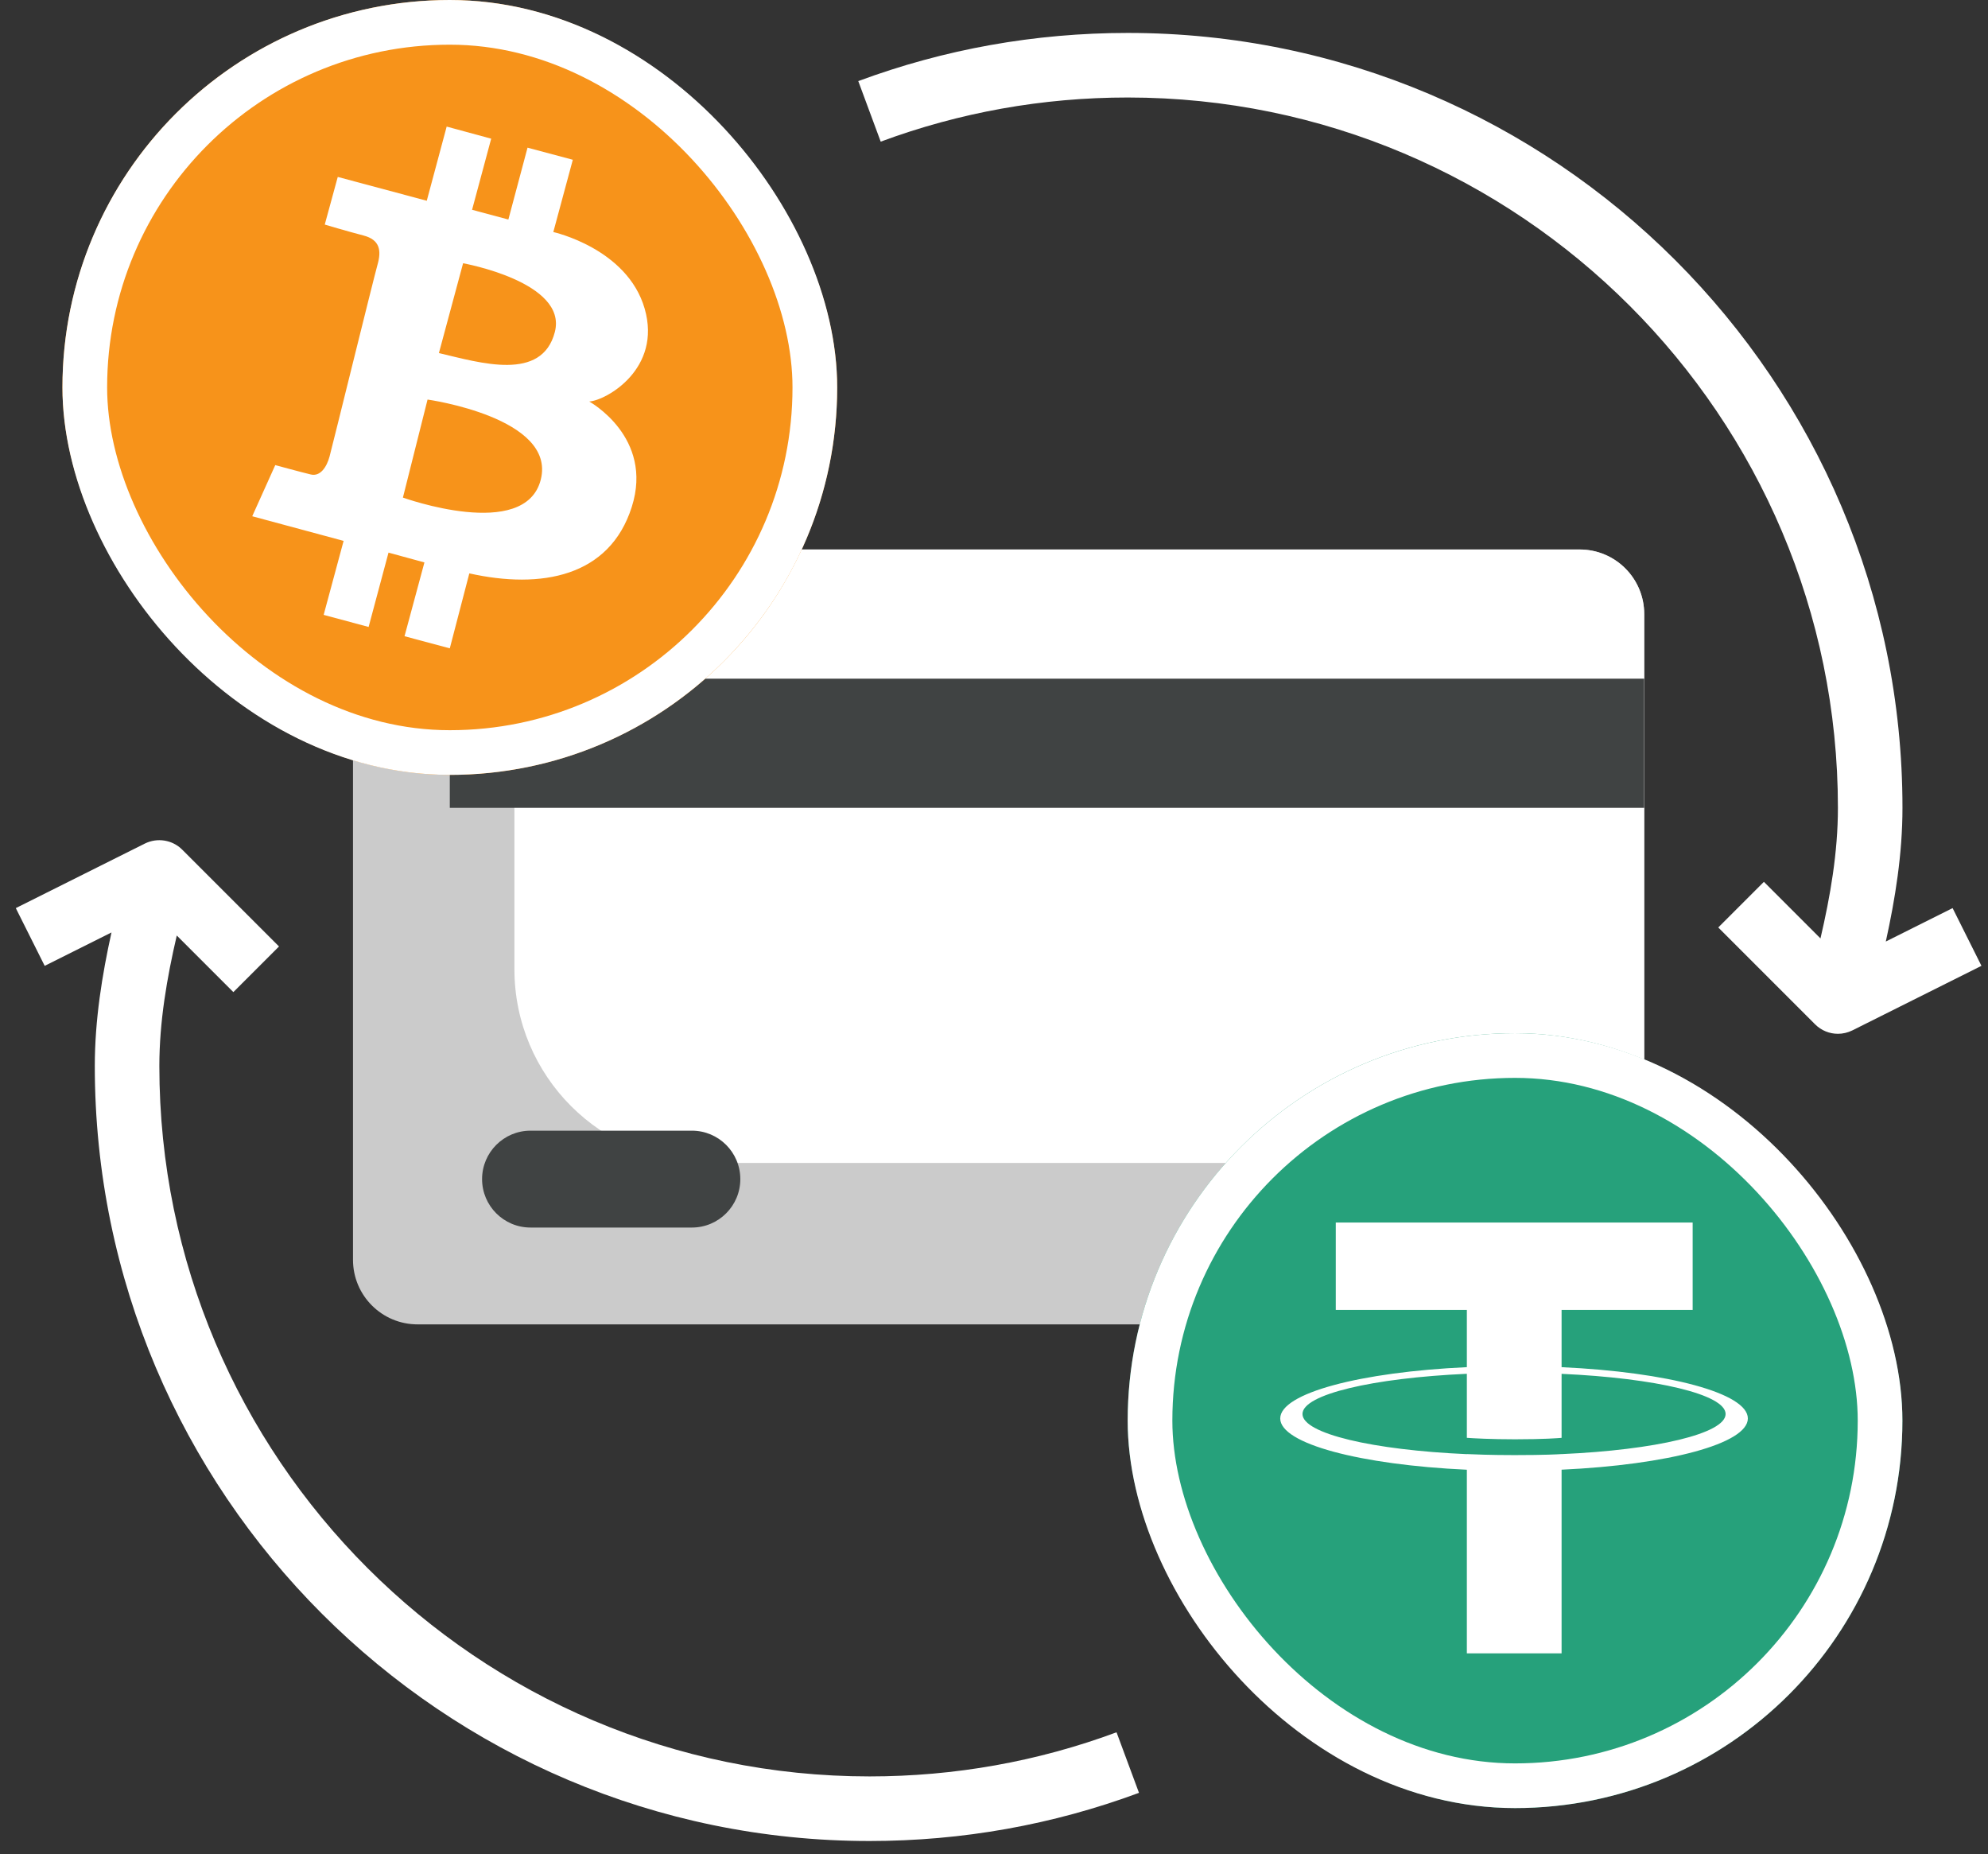 <?xml version="1.0" encoding="UTF-8"?>
<svg xmlns="http://www.w3.org/2000/svg" width="89" height="83" viewBox="0 0 89 83" fill="none">
  <rect x="0" y="0" width="89" height="83" fill="#333333" stroke="none"/>
  <path d="M73.608 59.278H18.693C17.096 59.278 15.803 57.984 15.803 56.387V35.65V24.595H70.718C72.315 24.595 73.608 25.888 73.608 27.485V48.219V59.278Z" fill="#CBCBCB"></path>
  <path d="M73.61 48.219V27.485C73.61 25.888 72.317 24.595 70.72 24.595H23.03V28.423V43.381C23.03 48.17 26.912 52.052 31.701 52.052H73.61V48.219Z" fill="white"></path>
  <path d="M73.607 30.377H20.137V36.158H73.607V30.377Z" fill="#404343"></path>
  <path d="M30.975 54.944H23.75C22.553 54.944 21.582 53.973 21.582 52.776C21.582 51.58 22.553 50.608 23.75 50.608H30.975C32.172 50.608 33.143 51.58 33.143 52.776C33.143 53.974 32.172 54.944 30.975 54.944Z" fill="#404343"></path>
  <path d="M87.415 40.646L84.425 42.142C84.843 40.244 85.171 38.228 85.171 36.157C85.171 17.034 69.611 1.474 50.488 1.474C46.337 1.474 42.278 2.2 38.424 3.63L39.428 6.34C42.962 5.029 46.681 4.364 50.488 4.364C68.019 4.364 82.281 18.626 82.281 36.157C82.281 38.157 81.94 40.114 81.5 42.003L78.967 39.47L76.924 41.513L81.259 45.848C81.537 46.126 81.906 46.272 82.281 46.272C82.5 46.272 82.722 46.221 82.927 46.12L88.707 43.23L87.415 40.646ZM38.927 79.511C21.396 79.511 7.134 65.249 7.134 47.718C7.134 45.718 7.475 43.762 7.914 41.873L10.447 44.406L12.491 42.363L8.155 38.027C7.713 37.588 7.043 37.483 6.488 37.756L0.707 40.646L2.001 43.231L4.991 41.736C4.572 43.633 4.244 45.649 4.244 47.718C4.244 66.842 19.803 82.402 38.927 82.402C43.077 82.402 47.136 81.676 50.991 80.246L49.986 77.536C46.453 78.847 42.733 79.511 38.927 79.511Z" fill="white"></path>
  <g clip-path="url(#clip0_322_2029)">
    <path d="M37.479 17.342C37.479 20.771 36.462 24.124 34.556 26.976C32.651 29.828 29.942 32.051 26.774 33.363C23.605 34.676 20.118 35.019 16.754 34.35C13.39 33.681 10.3 32.029 7.875 29.604C5.45 27.179 3.798 24.089 3.129 20.725C2.46 17.361 2.803 13.874 4.116 10.705C5.428 7.537 7.651 4.828 10.503 2.923C13.355 1.017 16.708 0 20.137 0C24.737 0 29.148 1.827 32.4 5.079C35.652 8.331 37.479 12.742 37.479 17.342Z" fill="#F7931A"></path>
    <path fill-rule="evenodd" clip-rule="evenodd" d="M15.121 7.919L19.106 8.986L19.997 5.666L21.99 6.207L21.134 9.39L22.759 9.826L23.617 6.609L25.644 7.151L24.771 10.386C24.771 10.386 28.081 11.119 28.86 13.812C29.639 16.505 27.148 17.919 26.379 17.972C26.379 17.972 29.28 19.563 28.283 22.692C27.287 25.822 24.229 26.381 21.011 25.664L20.137 29.019L18.11 28.477L19.001 25.174L17.393 24.735L16.502 28.062L14.49 27.521L15.383 24.21L11.292 23.107L12.323 20.818C12.323 20.818 13.477 21.133 13.913 21.237C14.35 21.341 14.631 20.887 14.754 20.433C14.877 19.979 16.729 12.454 16.904 11.835C17.079 11.215 17.008 10.731 16.273 10.541C15.539 10.35 14.539 10.052 14.539 10.052L15.121 7.919ZM19.141 17.884L18.038 22.271C18.038 22.271 23.51 24.247 24.21 21.467C24.91 18.688 19.141 17.884 19.141 17.884ZM19.649 15.803L20.732 11.783C20.732 11.783 25.417 12.622 24.84 14.859C24.263 17.096 21.501 16.238 19.649 15.803Z" fill="white"></path>
  </g>
  <rect x="3.796" y="1" width="32.683" height="32.683" rx="16.342" stroke="white" stroke-width="2"></rect>
  <g clip-path="url(#clip1_322_2029)">
    <path d="M67.827 80.928C77.405 80.928 85.169 73.164 85.169 63.586C85.169 54.009 77.405 46.245 67.827 46.245C58.25 46.245 50.486 54.009 50.486 63.586C50.486 73.164 58.25 80.928 67.827 80.928Z" fill="#26A17B"></path>
    <path fill-rule="evenodd" clip-rule="evenodd" d="M69.91 65.085V65.083C69.791 65.092 69.177 65.129 67.805 65.129C66.711 65.129 65.94 65.096 65.669 65.083V65.087C61.455 64.901 58.31 64.167 58.31 63.289C58.31 62.413 61.455 61.679 65.669 61.49V64.356C65.944 64.376 66.734 64.422 67.824 64.422C69.132 64.422 69.788 64.368 69.91 64.357V61.492C74.116 61.68 77.253 62.414 77.253 63.289C77.253 64.167 74.116 64.899 69.91 65.085ZM69.91 61.194V58.63H75.778V54.719H59.801V58.63H65.669V61.193C60.9 61.412 57.314 62.357 57.314 63.489C57.314 64.621 60.9 65.564 65.669 65.784V74.002H69.91V65.782C74.672 65.563 78.249 64.619 78.249 63.489C78.249 62.358 74.672 61.414 69.91 61.194Z" fill="white"></path>
  </g>
  <rect x="51.485" y="47.245" width="32.683" height="32.683" rx="16.342" stroke="white" stroke-width="2"></rect>
  <defs>
    <clipPath id="clip0_322_2029">
      <rect x="2.796" width="34.683" height="34.683" rx="17.342" fill="white"></rect>
    </clipPath>
    <clipPath id="clip1_322_2029">
      <rect x="50.485" y="46.245" width="34.683" height="34.683" rx="17.342" fill="white"></rect>
    </clipPath>
  </defs>
</svg>
